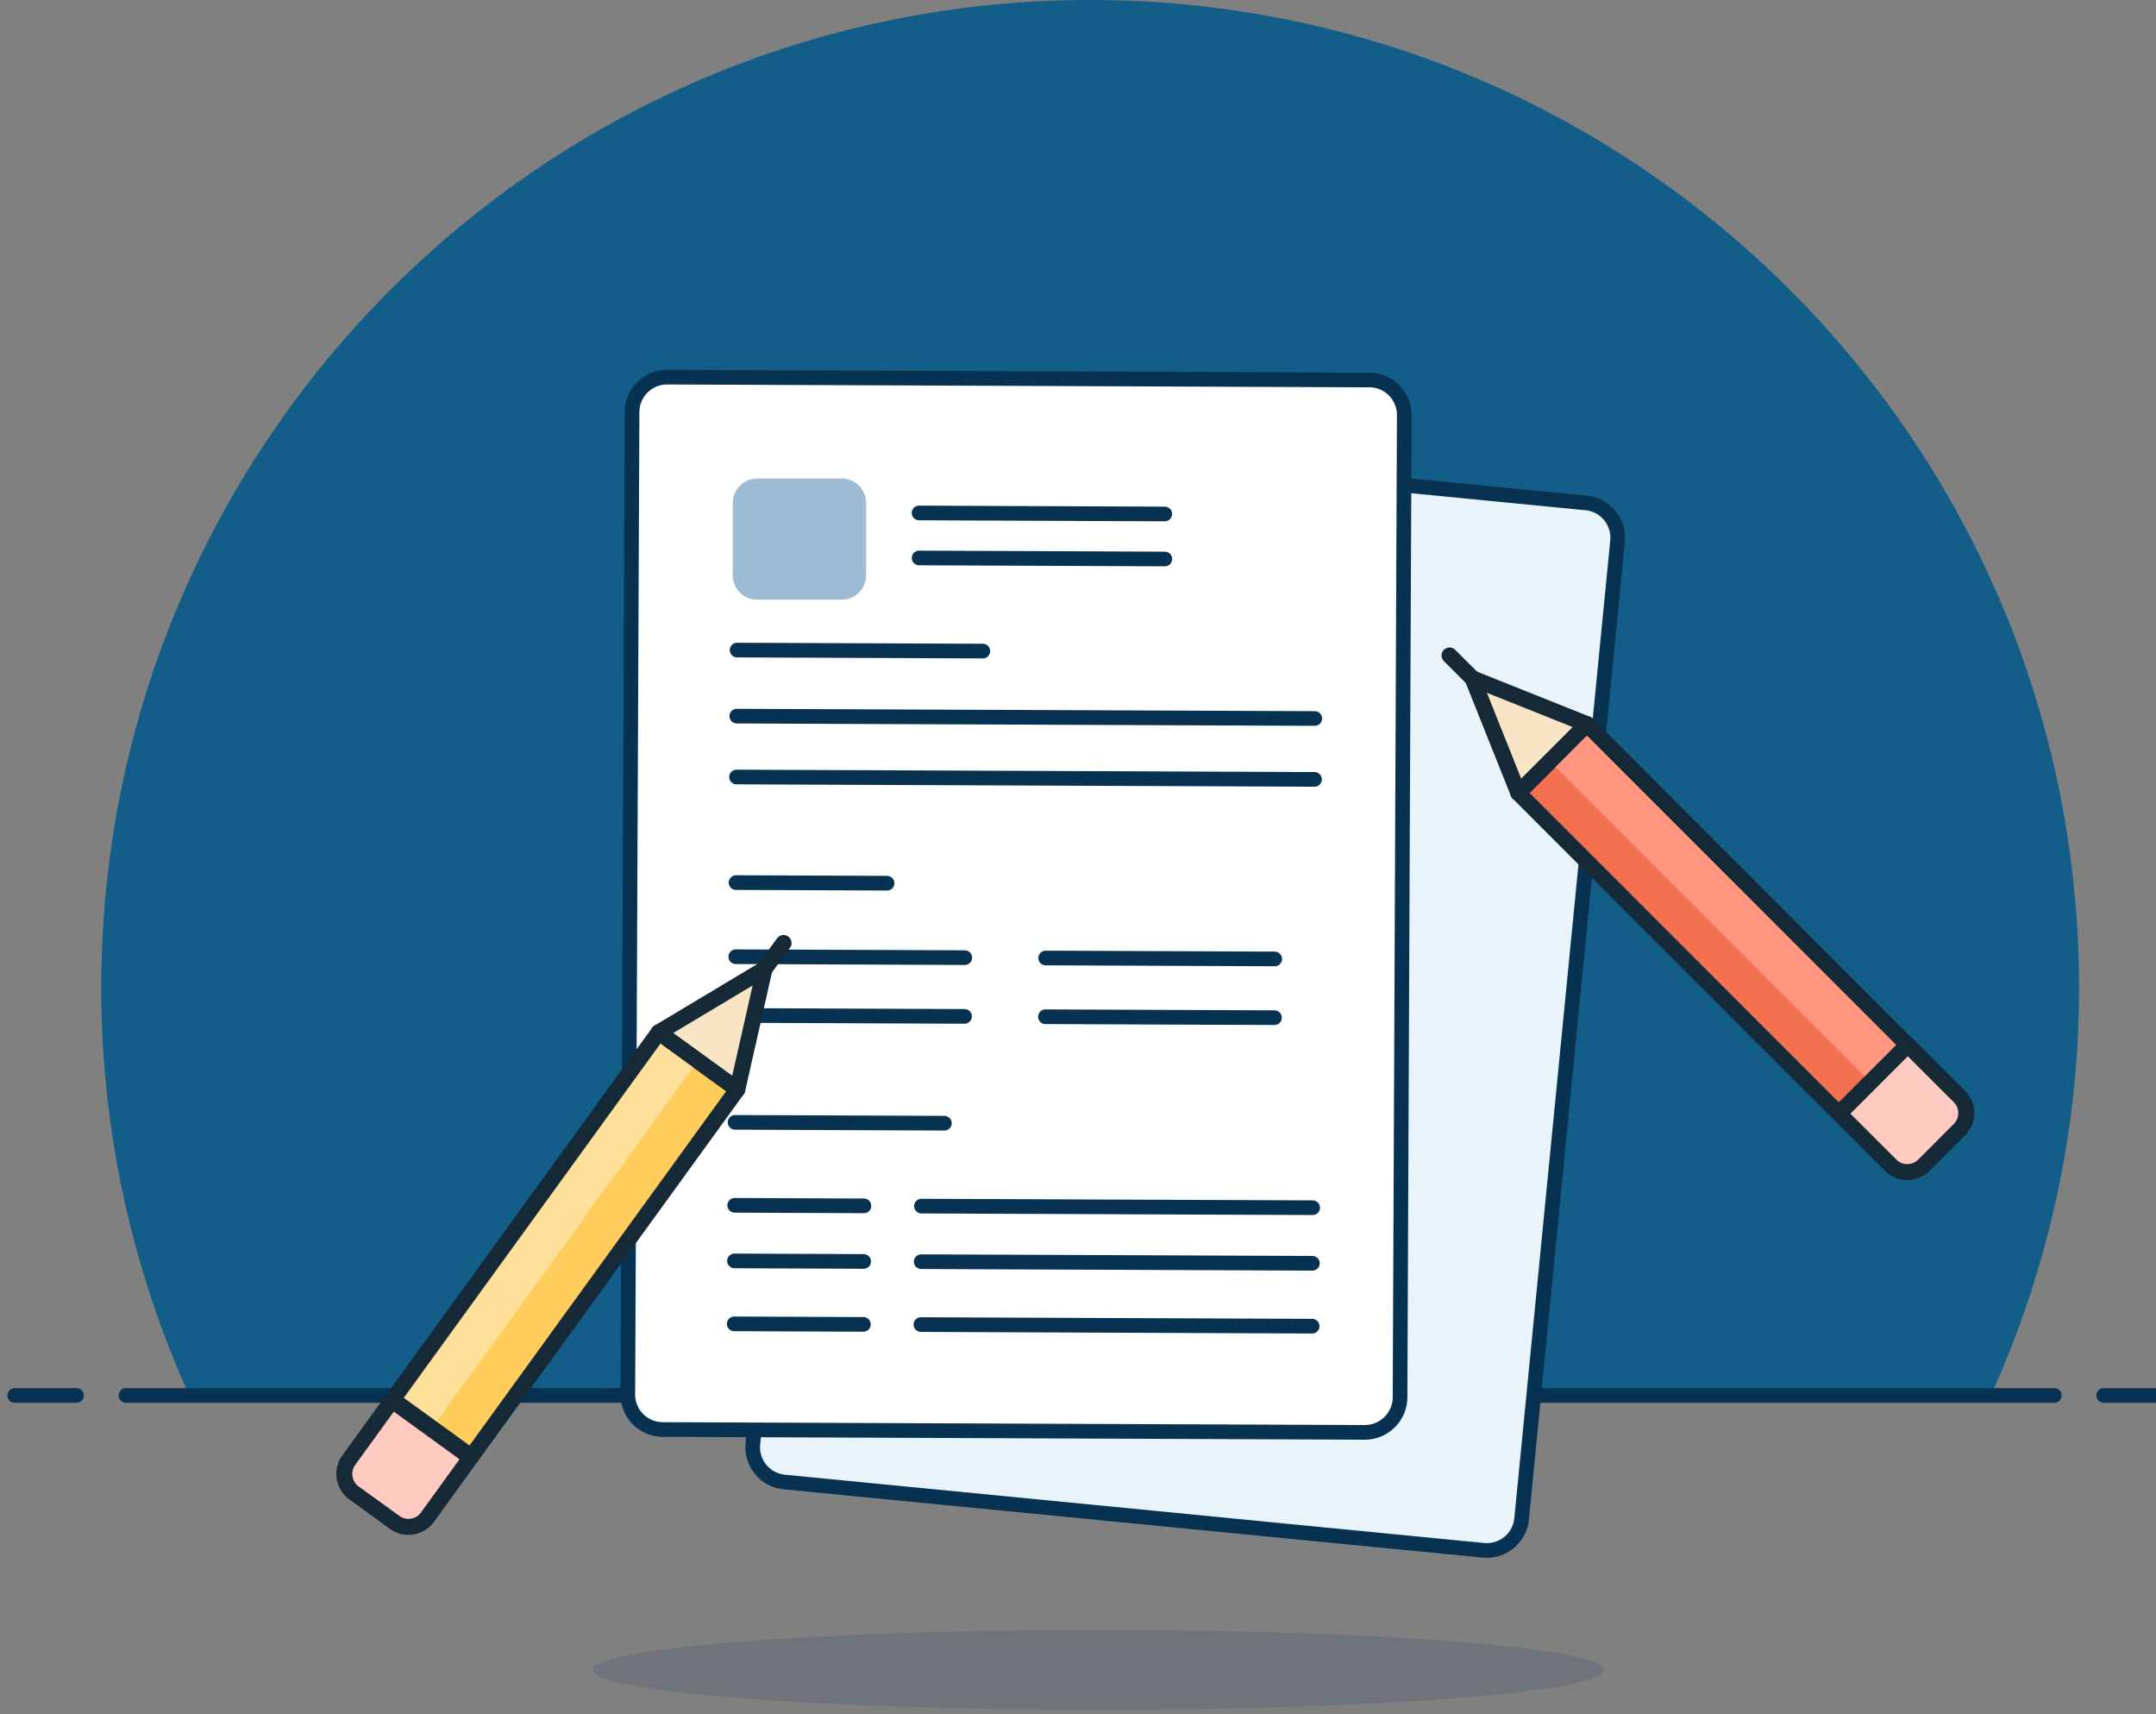 <svg xmlns="http://www.w3.org/2000/svg" width="356" height="283" viewBox="0 0 356 283"><rect x="0" y="0" width="356" height="283" fill="#808080" stroke="none"/><g><g><g><g><path fill="#135d89" d="M343.292 163.08C343.284 73.006 270.168-.012 179.99 0 89.807.008 16.712 73.035 16.72 163.109c0 23.196 4.956 46.12 14.532 67.248H328.72a162.435 162.435 0 0 0 14.573-67.277"/></g><g><path fill="none" stroke="#073251" stroke-linecap="round" stroke-linejoin="round" stroke-miterlimit="50" stroke-width="2.42" d="M20.8 230.359h318.408"/></g><g><path fill="none" stroke="#073251" stroke-linecap="round" stroke-linejoin="round" stroke-miterlimit="50" stroke-width="2.42" d="M2.43 230.359h10.205"/></g><g><path fill="none" stroke="#073251" stroke-linecap="round" stroke-linejoin="round" stroke-miterlimit="50" stroke-width="2.42" d="M347.37 230.359h10.205"/></g><g><path fill="#073251" fill-opacity=".15" d="M181.412 269.07c46.112 0 83.492 2.952 83.492 6.597 0 3.641-37.38 6.593-83.492 6.593s-83.492-2.952-83.492-6.593c0-3.645 37.38-6.597 83.492-6.597"/></g><g transform="rotate(-6 185.5 159)"><g><path fill="#e8f4fa" d="M116.359 231.514l32.62-158.872a5.779 5.779 0 0 1 6.826-4.493l113.622 23.278a5.77 5.77 0 0 1 4.499 6.813L241.3 257.112a5.771 5.771 0 0 1-6.817 4.494l-113.622-23.278a5.77 5.77 0 0 1-4.503-6.814"/></g><g><path fill="none" stroke="#073251" stroke-linecap="round" stroke-linejoin="round" stroke-miterlimit="50" stroke-width="2.42" d="M116.359 231.514l32.62-158.872a5.779 5.779 0 0 1 6.826-4.493l113.622 23.278a5.77 5.77 0 0 1 4.499 6.813L241.3 257.112a5.771 5.771 0 0 1-6.817 4.494l-113.622-23.278a5.77 5.77 0 0 1-4.503-6.814z"/></g><g><path fill="#fff" d="M120.698 54.915l115.264 12.59a5.77 5.77 0 0 1 5.115 6.366l-17.643 161.18a5.82 5.82 0 0 1-6.413 5.145L101.79 227.61a5.773 5.773 0 0 1-5.115-6.364l17.647-161.221c.347-3.168 3.204-5.456 6.376-5.11"/></g><g><path fill="none" stroke="#073251" stroke-linecap="round" stroke-linejoin="round" stroke-miterlimit="50" stroke-width="2.42" d="M120.698 54.915l115.264 12.59a5.77 5.77 0 0 1 5.115 6.366l-17.643 161.18a5.82 5.82 0 0 1-6.413 5.145L101.79 227.61a5.773 5.773 0 0 1-5.115-6.364l17.647-161.221c.347-3.168 3.204-5.456 6.376-5.11z"/></g><g><path fill="none" stroke="#073251" stroke-linecap="round" stroke-linejoin="round" stroke-miterlimit="50" stroke-width="2.42" d="M127.46 100.93l40.336 4.408"/></g><g><path fill="none" stroke="#073251" stroke-linecap="round" stroke-linejoin="round" stroke-miterlimit="50" stroke-width="2.42" d="M159.71 81.56l40.336 4.408"/></g><g><path fill="none" stroke="#073251" stroke-linecap="round" stroke-linejoin="round" stroke-miterlimit="50" stroke-width="2.42" d="M158.94 88.95l40.336 4.408"/></g><g><path fill="none" stroke="#073251" stroke-linecap="round" stroke-linejoin="round" stroke-miterlimit="50" stroke-width="2.42" d="M118.98 178.433l34.36 3.751"/></g><g><path fill="none" stroke="#073251" stroke-linecap="round" stroke-linejoin="round" stroke-miterlimit="50" stroke-width="2.42" d="M126.27 111.77l94.873 10.365"/></g><g><path fill="none" stroke="#073251" stroke-linecap="round" stroke-linejoin="round" stroke-miterlimit="50" stroke-width="2.42" d="M125.18 121.76l94.87 10.365"/></g><g><path fill="none" stroke="#073251" stroke-linecap="round" stroke-linejoin="round" stroke-miterlimit="50" stroke-width="2.42" d="M117.49 192.05l21.207 2.317"/></g><g><path fill="none" stroke="#073251" stroke-linecap="round" stroke-linejoin="round" stroke-miterlimit="50" stroke-width="2.42" d="M148.14 195.4l64.216 7.013"/></g><g><path fill="none" stroke="#073251" stroke-linecap="round" stroke-linejoin="round" stroke-miterlimit="50" stroke-width="2.42" d="M116.49 201.17l21.207 2.317"/></g><g><path fill="none" stroke="#073251" stroke-linecap="round" stroke-linejoin="round" stroke-miterlimit="50" stroke-width="2.42" d="M147.14 204.52l64.216 7.013"/></g><g><path fill="none" stroke="#073251" stroke-linecap="round" stroke-linejoin="round" stroke-miterlimit="50" stroke-width="2.42" d="M115.36 211.5l21.207 2.317"/></g><g><path fill="none" stroke="#073251" stroke-linecap="round" stroke-linejoin="round" stroke-miterlimit="50" stroke-width="2.42" d="M146.01 214.84l64.216 7.017"/></g><g><path fill="none" stroke="#073251" stroke-linecap="round" stroke-linejoin="round" stroke-miterlimit="50" stroke-width="2.42" d="M121.95 151.25l37.597 4.106"/></g><g><path fill="none" stroke="#073251" stroke-linecap="round" stroke-linejoin="round" stroke-miterlimit="50" stroke-width="2.42" d="M172.82 156.81l37.597 4.106"/></g><g><path fill="none" stroke="#073251" stroke-linecap="round" stroke-linejoin="round" stroke-miterlimit="50" stroke-width="2.42" d="M120.89 160.89l37.6 4.106"/></g><g><path fill="none" stroke="#073251" stroke-linecap="round" stroke-linejoin="round" stroke-miterlimit="50" stroke-width="2.42" d="M171.77 166.45l37.597 4.106"/></g><g><path fill="none" stroke="#073251" stroke-linecap="round" stroke-linejoin="round" stroke-miterlimit="50" stroke-width="2.42" d="M123.28 139.085l24.787 2.707"/></g></g></g><g><path fill="#9dbcd4" d="M121 83a4 4 0 0 1 4-4h14a4 4 0 0 1 4 4v12a4 4 0 0 1-4 4h-14a4 4 0 0 1-4-4z"/></g><g transform="matrix(-1 0 0 1 381 0)"><g><path fill="#f37150" d="M118.959 119.55l11.346 11.342-52.929 52.948-11.346-11.342z"/></g><g><path fill="#f7e5c6" d="M137.85 112l-18.91 7.556 11.354 11.354z"/></g><g><path fill="none" stroke="#162937" stroke-linecap="round" stroke-linejoin="round" stroke-miterlimit="50" stroke-width="2.64" d="M137.85 112v0l-18.91 7.556v0l11.354 11.354v0z"/></g><g><path fill="none" stroke="#162937" stroke-linecap="round" stroke-linejoin="round" stroke-miterlimit="50" stroke-width="2.64" d="M137.849 112.006l3.797-3.797"/></g><g><path fill="#ffcabf" d="M65.992 172.49l11.339 11.35-8.525 8.517a3.879 3.879 0 0 1-5.484-.004l-5.859-5.867a3.878 3.878 0 0 1 0-5.479z"/></g><g><path fill="none" stroke="#162937" stroke-linecap="round" stroke-linejoin="round" stroke-miterlimit="50" stroke-width="2.64" d="M65.992 172.49v0l11.339 11.35v0l-8.525 8.517a3.879 3.879 0 0 1-5.484-.004l-5.859-5.867a3.878 3.878 0 0 1 0-5.479z"/></g><g><path fill="#ff987e" d="M118.957 119.58l6.115 6.107-52.921 52.956-6.111-6.107z"/></g><g><path fill="none" stroke="#162937" stroke-linecap="round" stroke-linejoin="round" stroke-miterlimit="50" stroke-width="2.64" d="M118.959 119.55v0l11.346 11.342v0L77.376 183.84v0L66.03 172.498v0z"/></g><g><path fill="#ffcd5c" d="M259.25 179.842l12.989-9.412 43.927 60.617-12.985 9.416z"/></g><g><path fill="#f7e5c6" d="M254.76 159.97l4.495 19.879 12.985-9.416z"/></g><g><path fill="none" stroke="#162937" stroke-linecap="round" stroke-linejoin="round" stroke-miterlimit="50" stroke-width="2.64" d="M254.76 159.97v0l4.495 19.879v0l12.985-9.416v0z"/></g><g><path fill="none" stroke="#162937" stroke-linecap="round" stroke-linejoin="round" stroke-miterlimit="50" stroke-width="2.64" d="M254.757 159.971l-3.139-4.301"/></g><g><path fill="#ffcabf" d="M303.28 240.602l12.993-9.412 7.134 9.854a3.874 3.874 0 0 1-.86 5.414l-6.72 4.863a3.874 3.874 0 0 1-5.41-.864z"/></g><g><path fill="none" stroke="#162937" stroke-linecap="round" stroke-linejoin="round" stroke-miterlimit="50" stroke-width="2.64" d="M303.28 240.602v0l12.993-9.412v0l7.134 9.854a3.874 3.874 0 0 1-.86 5.414l-6.72 4.863a3.874 3.874 0 0 1-5.41-.864z"/></g><g><path fill="#ffe09a" d="M265.77 175.094l6.498-4.704 43.912 60.636-6.499 4.704z"/></g><g><path fill="none" stroke="#162937" stroke-linecap="round" stroke-linejoin="round" stroke-miterlimit="50" stroke-width="2.64" d="M259.25 179.842v0l12.989-9.412v0l43.927 60.617v0l-12.985 9.416v0z"/></g></g></g></g></svg>